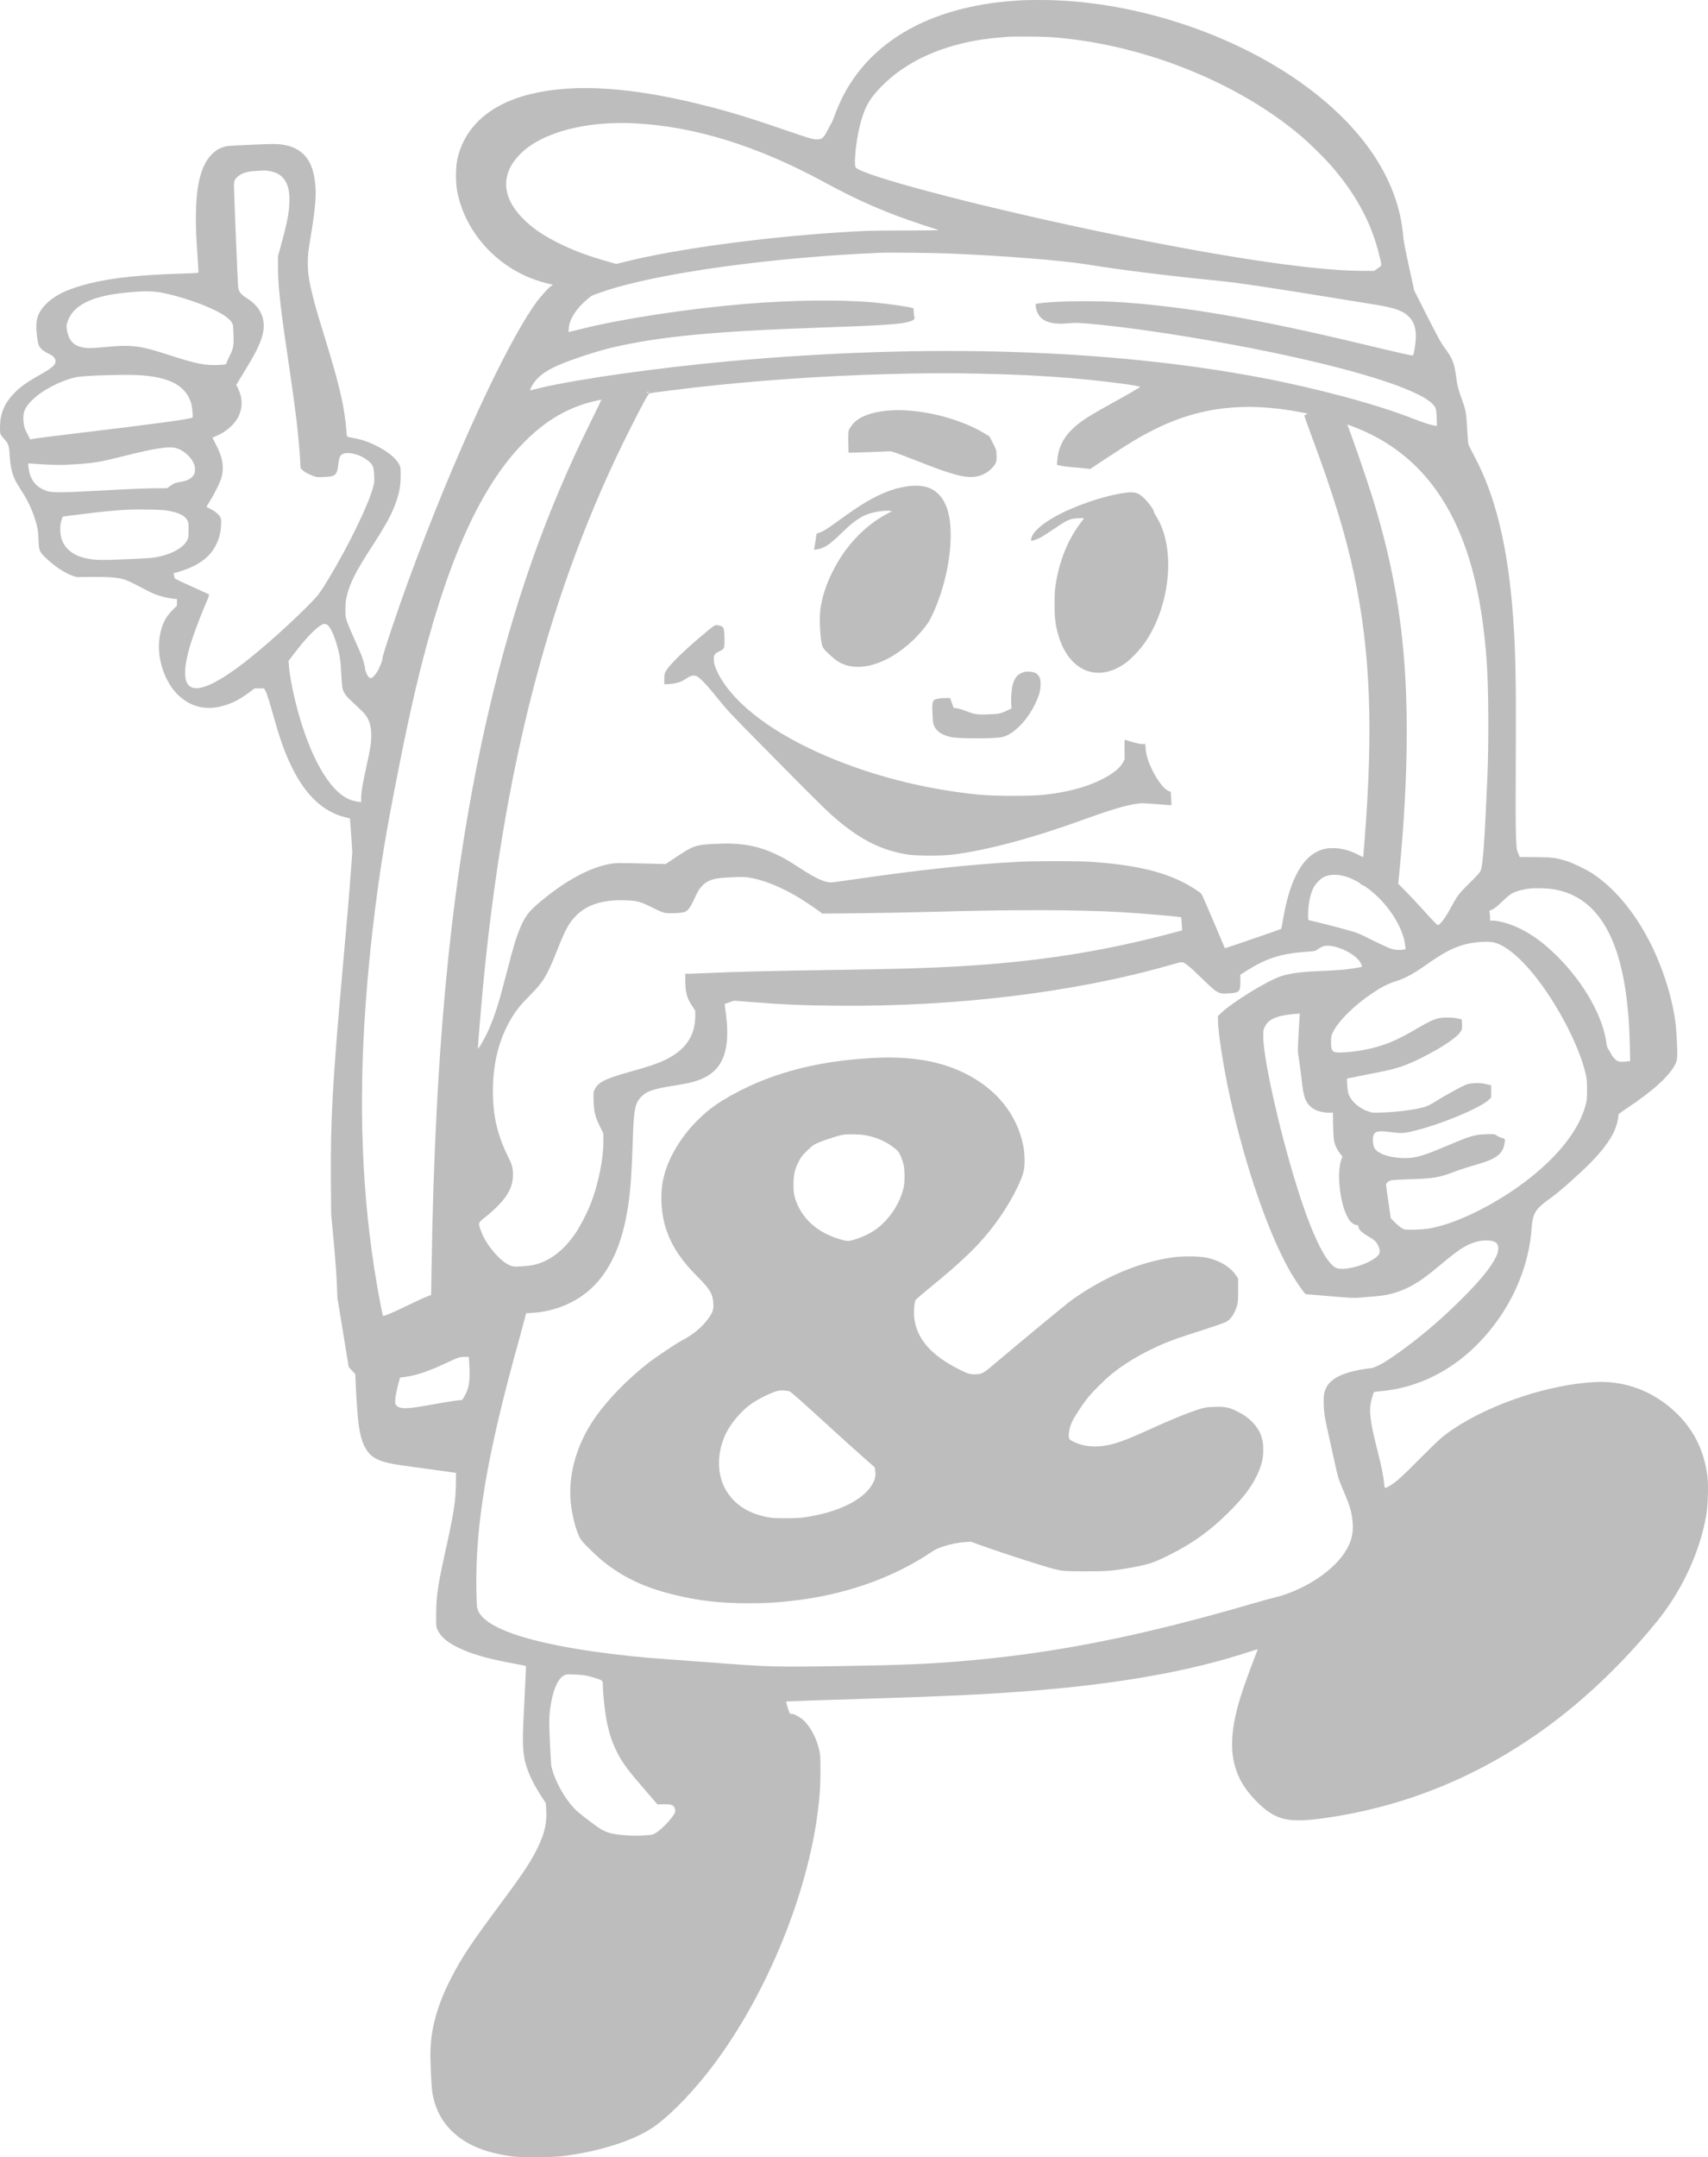 <?xml version="1.0" encoding="UTF-8"?> <svg xmlns="http://www.w3.org/2000/svg" width="918" height="1159" viewBox="0 0 918 1159" fill="none"> <g style="mix-blend-mode:luminosity"> <path fill-rule="evenodd" clip-rule="evenodd" d="M549.219 0.15C536.677 0.91 527.792 2.164 517.917 4.568C483.247 13.006 459.172 32.878 448.748 61.662C447.98 63.782 447.114 65.857 446.824 66.272C446.534 66.688 445.61 68.374 444.769 70.019C442.848 73.783 441.988 74.649 439.979 74.842C437.888 75.043 435.68 74.549 430.084 72.626C402.989 63.316 393.869 60.481 378.58 56.614C339.571 46.748 308.87 44.757 285.118 50.555C263.353 55.868 249.562 68.192 245.792 85.698C244.833 90.147 244.838 98.329 245.802 103.168C249 119.222 259.136 133.895 273.557 143.341C279.74 147.392 286.31 150.272 293.468 152.071L297.256 153.022L296.434 153.508C294.989 154.362 290.646 159.128 288.094 162.659C271.902 185.065 243.544 246.624 220.334 309.75C213.502 328.332 205.154 353.26 205.549 353.9C205.764 354.248 204.186 358.285 202.983 360.465C201.844 362.529 200.132 364.332 199.31 364.332C198.964 364.332 198.383 364.016 198.02 363.63C197.273 362.834 196.198 360.209 196.198 359.18C196.198 358.124 195.094 354.151 194.115 351.687C193.63 350.466 191.964 346.67 190.411 343.252C188.859 339.833 187.151 335.783 186.616 334.25C185.683 331.574 185.645 331.292 185.673 327.151C185.698 323.348 185.808 322.433 186.606 319.417C188.397 312.645 191.321 306.925 199.291 294.601C207.663 281.656 210.836 275.809 212.994 269.357C214.782 264.011 215.308 260.966 215.342 255.762C215.37 251.434 215.328 251.061 214.643 249.68C212.897 246.157 208.137 242.296 201.825 239.284C196.804 236.888 193.563 235.893 187.087 234.759C186.515 234.658 186.429 234.393 186.253 232.191C185.157 218.494 182.67 207.679 174.54 181.25C170.174 167.057 169.489 164.689 167.994 158.615C165.978 150.425 165.447 146.799 165.45 141.242C165.453 136.729 165.577 135.593 166.988 127.113C169.403 112.607 170.044 105.36 169.462 99.153C168.621 90.184 165.915 84.456 160.917 81.062C158.271 79.265 155.494 78.254 151.648 77.686C148.82 77.269 147.388 77.272 136.317 77.712C129.602 77.98 123.211 78.34 122.115 78.512C116.466 79.402 111.818 83.643 109.05 90.433C105.289 99.657 104.399 114.061 106.142 137.456C106.505 142.327 106.705 146.409 106.586 146.528C106.467 146.647 103.07 146.838 99.037 146.952C75.853 147.609 60.513 149.21 48.151 152.263C36.452 155.153 29.107 158.708 24.323 163.797C20.085 168.305 18.98 172.099 19.757 179.476C19.994 181.725 20.398 184.202 20.657 184.979C21.299 186.913 22.778 188.33 25.654 189.767C28.612 191.244 29.339 191.882 29.733 193.347C30.351 195.642 28.663 197.308 21.798 201.183C14.437 205.338 11.213 207.607 7.87 210.985C3.697 215.202 1.526 219.103 0.462 224.294C-0.061 226.844 -0.166 232.105 0.281 233.284C0.441 233.703 1.37 234.906 2.347 235.957C4.479 238.249 4.911 239.527 5.176 244.31C5.525 250.635 6.672 255.431 8.692 259.005C9.192 259.888 10.594 262.164 11.809 264.061C15.588 269.962 18.206 275.965 19.802 282.384C20.36 284.631 20.578 286.449 20.69 289.82C20.885 295.649 21.119 296.284 24.199 299.34C28.721 303.826 34.582 307.803 38.787 309.236L41.165 310.047L49.638 309.972C59.164 309.886 63.632 310.286 67.451 311.564C68.69 311.979 72.065 313.587 74.95 315.138C77.835 316.69 81.313 318.431 82.679 319.008C85.462 320.183 90.089 321.361 93.115 321.665L95.122 321.866V323.634V325.402L92.93 327.54C88.546 331.818 86.409 336.597 85.589 343.957C84.414 354.51 88.894 367.174 96.143 373.785C103.33 380.34 111.771 381.979 121.58 378.724C126.035 377.245 129.566 375.291 134.649 371.493L136.867 369.835H139.393H141.92L142.592 371.025C143.395 372.447 144.682 376.473 147.158 385.303C150.583 397.518 153.16 404.642 156.953 412.371C164.245 427.235 173.76 436.168 185.347 439.032C186.818 439.395 188.052 439.709 188.087 439.73C188.123 439.751 188.423 443.785 188.753 448.694L189.353 457.62L188.758 465.782C187.603 481.609 186.901 489.954 184.159 520.495C178.777 580.439 177.563 602.397 177.846 634.68L178.001 652.416L179.363 667.017C180.118 675.115 180.863 685.118 181.036 689.475L181.348 697.331L184.388 715.885L187.428 734.439L189.192 736.366L190.955 738.292L191.199 743.988C191.54 751.962 192.274 761.88 192.804 765.685C194.172 775.495 197.007 781.006 202.048 783.653C205.808 785.626 209.845 786.545 221.467 788.071C225.963 788.661 233.12 789.636 237.371 790.236L245.1 791.327L245.054 796.83C244.978 805.852 243.914 812.913 239.9 831.037C235.235 852.1 234.455 857.27 234.421 867.326C234.399 873.693 234.431 874.09 235.077 875.492C236.771 879.169 239.787 881.894 245.304 884.733C252.645 888.511 261.714 891.146 276.86 893.904C279.928 894.463 282.526 895.007 282.633 895.114C282.74 895.221 282.384 903.716 281.842 913.992C280.807 933.625 280.787 937.848 281.7 943.771C282.643 949.889 285.68 956.952 290.676 964.643L293.317 968.709L293.509 971.187C294.098 978.748 292.958 984.36 289.251 992.154C285.671 999.679 281.277 1006.35 269.304 1022.45C253.176 1044.13 248.322 1051.41 242.528 1062.63C235.487 1076.26 231.904 1088.54 231.38 1100.83C231.162 1105.93 231.736 1119.97 232.321 1123.83C233.61 1132.36 237.168 1139.46 242.963 1145.06C250.51 1152.37 260.766 1156.64 275.423 1158.58C280.091 1159.2 296.871 1159.11 302.327 1158.44C322.982 1155.88 342.224 1149.53 352.555 1141.87C361.968 1134.88 373.879 1122.33 384.027 1108.71C412.389 1070.63 434.11 1017.43 439.652 972.476C440.664 964.264 440.953 959.639 440.97 951.356C440.985 944.651 440.898 942.908 440.444 940.797C439.012 934.135 435.666 927.734 431.737 924.139C429.923 922.479 426.959 920.871 425.699 920.863C425.29 920.861 424.786 920.751 424.578 920.619C424.26 920.417 422.305 914.317 422.508 914.16C422.618 914.076 440.024 913.475 465.386 912.682C508.655 911.327 528.459 910.4 551.3 908.661C599.931 904.959 639.237 898.052 670.76 887.67C673.514 886.763 675.823 886.077 675.892 886.146C675.961 886.215 675.799 886.794 675.533 887.432C674.178 890.677 669.755 902.657 668.076 907.631C660.767 929.279 660.304 943.76 666.526 956.053C670.245 963.399 678.538 972.067 684.928 975.287C691.484 978.59 698.9 978.843 715.251 976.32C782.819 965.898 842.011 930.45 890.298 871.49C903.762 855.05 913.551 834.129 917.009 814.398C917.941 809.082 918.306 798.129 917.71 793.339C915.987 779.478 910.365 768.104 900.674 758.876C888.819 747.586 873.905 741.851 858.094 742.501C833.555 743.511 801.712 753.956 781.141 767.744C775.493 771.529 773.431 773.359 763.113 783.741C753.2 793.717 750.118 796.477 746.763 798.386C744.18 799.855 744.168 799.85 743.935 797.213C743.552 792.887 742.64 788.372 740.222 778.834C736.76 765.174 735.919 759.477 736.625 754.482C736.905 752.5 738.119 748.268 738.523 747.863C738.591 747.795 740.172 747.604 742.036 747.439C766.067 745.304 787.753 732.486 803.751 710.96C815.018 695.801 821.876 677.916 823.154 660.361C823.786 651.674 825.105 649.565 833.742 643.427C837.984 640.413 848.481 631.133 854.53 625.05C860.989 618.554 865.634 612.35 867.797 607.329C868.889 604.795 869.837 601.083 869.837 599.342C869.837 598.514 870.202 598.205 874.652 595.257C888.23 586.262 897.085 578.238 900.265 572.044C901.514 569.613 901.669 568.025 901.347 560.95C901.18 557.269 900.91 552.985 900.747 551.43C899.33 537.895 894.214 521.07 887.338 507.326C878.978 490.612 868.223 477.561 856.162 469.494C852.917 467.323 846.088 463.968 842.561 462.811C836.559 460.841 834.556 460.576 825.262 460.523L816.807 460.475L815.934 458.287C815.09 456.173 815.051 455.855 814.778 448.81C814.613 444.54 814.573 427.356 814.682 407.314C814.907 366.058 814.586 349.604 813.186 330.72C810.415 293.333 803.718 265.969 792.064 244.417C790.68 241.858 789.417 239.315 789.256 238.765C789.095 238.216 788.776 234.349 788.547 230.173C788.085 221.727 787.815 220.275 785.573 214.187C783.841 209.482 783.173 206.802 782.59 202.22C781.699 195.212 780.699 192.662 776.724 187.262C774.517 184.263 773.096 181.7 767.129 169.948L760.124 156.154L757.295 143.27C755.312 134.239 754.383 129.362 754.187 126.965C751.841 98.19 734.32 70.733 703.508 47.546C664.31 18.049 607.793 -0.378 557.692 0.006C553.849 0.035 550.037 0.1 549.219 0.15ZM563.985 19.893C612.913 23.216 665.031 43.811 699.792 73.557C703.97 77.133 711.375 84.414 714.932 88.444C728.233 103.516 736.752 118.996 740.96 135.739C742.874 143.356 742.915 142.452 740.583 144.124L738.587 145.555L731.155 145.513C704.236 145.361 650.693 137.129 583.338 122.788C520.931 109.501 463.37 94.184 459.886 89.937C458.995 88.85 459.703 79.33 461.247 71.638C463.205 61.888 465.501 56.193 469.459 51.272C480.018 38.144 496.135 28.556 515.924 23.631C524.061 21.605 530.241 20.674 541.49 19.779C544.517 19.538 559.903 19.616 563.985 19.893ZM341.717 66.29C373.697 68.035 407.206 78.457 442.644 97.678C457.984 105.999 468.979 111.059 483.669 116.56C488.069 118.208 501.891 122.871 504.44 123.567C505.078 123.742 498.552 123.841 486.454 123.841C467.899 123.841 464.262 123.956 448.292 125.044C407.088 127.851 362.801 133.971 336.604 140.479L331.195 141.822L325.605 140.214C315.243 137.232 307.764 134.397 299.949 130.49C291.486 126.258 285.643 122.171 280.613 116.962C269.479 105.434 269.163 93.16 279.729 82.632C291.324 71.079 315.017 64.833 341.717 66.29ZM144.705 91.876C149.01 92.575 151.877 94.462 153.629 97.752C155.063 100.444 155.568 103.002 155.55 107.481C155.526 113.576 154.619 118.509 151.233 130.98L149.376 137.822L149.411 143.919C149.463 152.815 150.624 164.223 153.425 183.332C157.33 209.98 158.757 220.279 159.608 227.95C160.593 236.831 161.415 246.723 161.416 249.68C161.416 251.326 161.499 251.559 162.382 252.393C163.644 253.584 165.538 254.655 168.108 255.632C170.067 256.378 170.406 256.414 174.058 256.281C180.281 256.054 181.16 255.3 181.815 249.62C182.248 245.869 182.712 244.684 184.009 244.012C187.211 242.356 194.211 244.277 198.267 247.925C200.513 249.946 200.846 250.802 201.085 255.167C201.271 258.565 201.224 259.131 200.54 261.737C198.129 270.928 187.751 292.384 177.244 309.898C171.779 319.01 171.069 319.935 164.703 326.258C151.923 338.95 136.625 352.287 126.603 359.474C102.517 376.746 94.502 372.247 102.457 345.92C103.889 341.184 107.703 331.04 110.41 324.771C112.085 320.893 112.564 319.504 112.288 319.324C112.085 319.192 107.917 317.296 103.026 315.111C98.135 312.926 94.037 310.96 93.918 310.742C93.799 310.523 93.609 309.776 93.494 309.08C93.312 307.977 93.356 307.816 93.832 307.812C94.133 307.809 95.984 307.267 97.945 306.607C107.309 303.454 113.115 298.98 116.225 292.52C117.89 289.061 118.579 286.285 118.818 282.07C118.959 279.584 118.899 278.892 118.462 277.972C117.742 276.454 115.653 274.69 113.051 273.403C110.983 272.381 110.892 272.293 111.274 271.703C114.759 266.319 118.328 259.35 119.056 256.506C120.54 250.705 119.667 245.702 115.927 238.579C114.939 236.696 114.168 235.133 114.214 235.105C114.259 235.077 115.216 234.672 116.341 234.204C121.375 232.11 126.028 228.046 128.074 223.955C130.57 218.966 130.456 213.661 127.738 208.295L126.979 206.797L128.676 203.988C129.608 202.443 131.823 198.783 133.596 195.855C139.917 185.417 142.169 179.202 141.692 173.516C141.236 168.082 138 163.422 132.268 159.944C129.584 158.316 128.245 156.537 127.984 154.254C127.778 152.448 125.742 103.011 125.742 99.803C125.742 97.159 126.293 96.002 128.266 94.496C130.336 92.917 132.978 92.127 137.039 91.874C142.244 91.549 142.694 91.549 144.705 91.876ZM509.978 136.195C537.378 137.27 570.733 139.895 583.704 141.996C602.556 145.049 627.43 148.145 655.349 150.912C665.324 151.901 682.205 154.423 720.007 160.569C728.101 161.886 736.863 163.308 739.479 163.731C749.417 165.336 754.166 167.036 757.174 170.065C760.907 173.824 761.79 178.942 760.246 187.868C759.796 190.469 759.636 190.917 759.158 190.917C757.824 190.917 753.66 189.973 728.48 183.965C676.437 171.545 638.381 164.962 604.365 162.495C589.103 161.388 566.137 161.694 557.476 163.12C556.52 163.278 556.518 163.283 556.704 164.679C557.667 171.912 563.301 174.777 574.413 173.684C578.39 173.293 580.824 173.415 592.176 174.576C616.921 177.108 654.489 183.189 685.077 189.613C734.803 200.056 766.779 210.831 771.235 218.644C771.884 219.781 771.982 220.392 772.146 224.306L772.331 228.694L771.661 228.692C770.002 228.686 765.57 227.309 759.327 224.858C739.891 217.229 707.542 208.53 677.496 202.853C596.207 187.496 497.996 184.467 392.255 194.056C354.406 197.488 311.756 203.467 291.373 208.196C288.487 208.866 285.818 209.485 285.444 209.572L284.762 209.731L285.285 208.578C287.618 203.437 292.302 199.555 300.316 196.119C307.583 193.004 320.983 188.618 328.977 186.738C353.956 180.863 383.782 177.984 439.671 176.051C475.105 174.826 484.113 174.221 488.876 172.749C491.175 172.039 491.931 171.297 491.445 170.229C491.256 169.813 491.101 168.618 491.101 167.573C491.101 166.021 491.006 165.645 490.58 165.52C487.948 164.74 477.737 163.255 469.994 162.526C452.669 160.896 425.615 161.185 400.727 163.266C369.576 165.871 333.648 171.363 312.158 176.803C308.638 177.695 305.702 178.424 305.634 178.424C305.566 178.424 305.589 177.495 305.684 176.359C306.084 171.582 309.547 166.044 315.189 161.157C318.04 158.687 317.992 158.71 325.366 156.256C354.396 146.594 415.766 138.143 474.156 135.768C478.31 135.599 501.992 135.881 509.978 136.195ZM87.987 157.445C97.439 159.486 108.232 163.108 115.486 166.676C120.219 169.003 122.917 170.924 124.382 173.01C125.258 174.256 125.279 174.375 125.46 178.956C125.729 185.792 125.512 187.076 123.367 191.369C122.384 193.336 121.58 195.156 121.58 195.413C121.58 195.807 120.936 195.912 117.544 196.075C110.28 196.424 105.222 195.425 91.419 190.918C75.243 185.636 70.933 185.078 56.783 186.437C49.566 187.13 47.632 187.178 44.883 186.732C39.637 185.881 36.812 182.845 35.966 177.152C35.653 175.042 35.678 174.671 36.257 172.931C39.118 164.328 48.507 159.369 65.543 157.461C76.655 156.216 82.277 156.213 87.987 157.445ZM525.585 200.734C545.438 201.149 559.562 201.829 575.231 203.125C591.115 204.439 613.433 207.264 612.788 207.88C612.183 208.456 606.24 211.906 598.568 216.134C588.885 221.47 584.816 223.883 581.579 226.206C572.979 232.379 568.994 238.701 568.266 247.323L568.062 249.741L570.235 250.244C571.429 250.521 574.146 250.864 576.272 251.007C578.397 251.149 581.442 251.422 583.037 251.613L585.938 251.962L594.037 246.613C607.342 237.827 612.541 234.699 620.363 230.776C644.597 218.623 668.874 215.733 698.9 221.427C703.01 222.206 703.163 222.261 702.188 222.589C701.626 222.779 701.117 223.081 701.057 223.261C700.997 223.44 702.616 228.049 704.654 233.502C716.461 265.093 723.269 287.277 727.902 309.257C736.593 350.491 738.165 391.832 733.346 452.379L732.695 460.558L729.919 459.181C724.993 456.736 720.797 455.648 716.325 455.655C712.851 455.661 710.409 456.248 707.447 457.79C698.921 462.228 692.709 474.897 689.544 494.304C689.132 496.831 688.694 498.983 688.571 499.087C688.262 499.347 658.437 509.561 658.344 509.439C658.303 509.385 655.556 502.916 652.241 495.063C648.925 487.21 645.994 480.537 645.727 480.233C644.727 479.095 638.924 475.477 635.164 473.647C623.141 467.795 608.942 464.668 586.974 463.035C580.41 462.548 555.472 462.55 546.841 463.039C520.112 464.555 493.472 467.426 457.967 472.617C452.415 473.428 447.326 474.093 446.658 474.093C443.234 474.093 438.757 472.069 430.665 466.863C422.997 461.931 421.911 461.295 417.635 459.232C407.182 454.188 397.98 452.622 383.505 453.424C373.622 453.972 372.78 454.275 362.824 460.87L357.77 464.218L344.475 463.897C332.177 463.599 330.951 463.615 328.125 464.106C317.113 466.02 304.263 472.915 290.779 484.144C283.762 489.988 281.934 492.485 278.76 500.566C276.996 505.056 275.877 508.882 272.449 522.131C267.992 539.364 265.946 545.834 262.574 553.364C260.423 558.167 256.851 564.302 256.846 563.201C256.84 562.048 258.373 543.286 259.241 533.881C270.497 411.958 295.58 315.985 338.449 230.812C345.27 217.259 348.457 211.438 349.144 211.279C350.184 211.037 365.173 209.128 373.377 208.192C405.821 204.493 441.404 202.003 475.791 201.028C496.173 200.45 508.531 200.377 525.585 200.734ZM75.799 201.63C91.453 202.804 99.499 207.168 102.591 216.16C103.195 217.915 103.877 223.919 103.514 224.282C102.663 225.134 84.226 227.647 40.571 232.862C29.453 234.191 19.433 235.472 18.305 235.709C17.177 235.946 16.24 236.105 16.224 236.061C16.207 236.017 15.477 234.585 14.6 232.878C13.162 230.078 12.975 229.49 12.682 226.849C12.117 221.758 13.139 219.117 17.272 214.982C22.503 209.749 32.481 204.522 40.752 202.682C44.998 201.738 68.019 201.047 75.799 201.63ZM348.513 210.698C348.419 210.943 348.13 211.144 347.871 211.144C347.489 211.144 347.51 211.061 347.977 210.707C348.704 210.158 348.72 210.157 348.513 210.698ZM317.397 226.835C293.079 275.8 275.609 325.612 262.078 384.559C243.052 467.45 233.803 558.933 231.919 682.855L231.723 695.744L229.047 696.771C227.576 697.336 222.559 699.661 217.899 701.938C210.729 705.441 206.199 707.289 205.789 706.878C205.612 706.701 203.666 696.52 202.458 689.449C194.528 643.049 192.591 594.205 196.514 539.532C198.934 505.812 203.465 469.948 209.161 439.439C216.283 401.288 221.963 374.71 227.595 353.178C242.636 295.674 260.241 258.553 283.042 236.267C292.863 226.668 303.027 220.418 314.664 216.825C317.045 216.09 322.122 214.847 323.202 214.735C323.32 214.723 320.708 220.168 317.397 226.835ZM477.574 220.563C469.071 221.267 462.595 223.537 459.133 227.026C458.141 228.025 457.002 229.512 456.602 230.33C455.902 231.757 455.874 232.04 455.909 237.405C455.928 240.478 456.026 243.075 456.125 243.174C456.225 243.274 461.357 243.147 467.529 242.893L478.753 242.43L481.136 243.176C482.447 243.587 487.935 245.666 493.33 247.798C511.967 255.16 518.683 256.953 524.396 256.091C527.545 255.615 530.548 254.079 532.868 251.758C535.337 249.287 535.808 248.03 535.627 244.396C535.492 241.706 535.44 241.537 533.645 238.033L531.801 234.433L528.633 232.544C514.843 224.325 493.273 219.264 477.574 220.563ZM728.72 229.767C752.534 239.186 770.111 255.877 781.827 280.196C791.274 299.806 796.821 324.055 799.066 355.557C800.072 369.682 800.224 399.368 799.387 418.469C797.906 452.277 797.087 463.814 795.917 467.4C795.494 468.696 794.701 469.613 789.743 474.539C783.572 480.67 783.766 480.404 778.384 490.123C776.4 493.705 773.758 496.997 772.866 496.997C772.377 496.997 770.199 494.765 764.881 488.817C762.688 486.363 758.78 482.198 756.198 479.562L751.503 474.77L752.096 468.705C756.342 425.231 757.203 386.208 754.63 353.921C752.261 324.198 746.846 296.722 737.395 266.47C734.274 256.481 726.726 234.639 724.314 228.619C724.2 228.333 724.195 228.099 724.304 228.099C724.413 228.099 726.4 228.849 728.72 229.767ZM95.052 240.845C98.556 241.936 102.287 245.169 103.943 248.549C104.606 249.902 104.781 250.672 104.782 252.24C104.783 253.968 104.668 254.386 103.88 255.508C102.628 257.293 100.415 258.366 96.71 258.986C94.028 259.435 93.582 259.608 91.787 260.893L89.813 262.306L85.556 262.308C79.372 262.31 67.427 262.799 52.165 263.674C35.164 264.648 28.508 264.728 25.877 263.989C19.538 262.208 16.044 257.892 15.298 250.92L15.09 248.972L17.425 249.123C29.895 249.93 32.217 249.963 40.274 249.452C50.413 248.809 53.726 248.26 65.84 245.209C83.951 240.648 91.027 239.591 95.052 240.845ZM489.168 261.121C478.353 262.253 467.897 267.177 452.72 278.284C444.622 284.212 442.551 285.522 439.943 286.366L438.877 286.711L438.371 290.199C438.092 292.118 437.789 294.073 437.695 294.544L437.526 295.4L438.958 295.185C443.075 294.568 445.701 292.833 452.391 286.312C459.682 279.206 463.682 276.664 469.815 275.241C472.486 274.622 477.085 274.196 478.312 274.454L479.347 274.672L476.417 276.239C464.518 282.6 454.141 293.693 447.431 307.221C443.774 314.596 441.614 321.433 440.841 328.08C440.284 332.877 440.922 344.06 441.917 346.931C442.325 348.108 442.998 348.965 445.139 351.034C446.628 352.472 448.719 354.248 449.785 354.981C459.99 361.994 476.427 357.59 490.71 344.014C493.215 341.634 497.022 337.276 498.503 335.095C501.027 331.377 504.444 323.165 506.699 315.401C509.252 306.608 510.634 298.277 510.917 289.969C511.313 278.375 509.194 270.327 504.488 265.555C500.823 261.839 495.905 260.416 489.168 261.121ZM605.257 264.705C593.943 266.091 577.229 271.774 566.505 277.881C559.328 281.969 554.86 286.19 554.263 289.448C554.02 290.772 554.081 290.785 556.575 289.945C558.933 289.15 559.897 288.583 566.947 283.846C573.957 279.136 575.114 278.638 579.512 278.436C582.657 278.293 582.741 278.305 582.337 278.853C582.107 279.164 581.178 280.42 580.27 281.645C573.505 290.772 569.004 302.416 567.163 315.55C566.921 317.281 566.776 320.969 566.791 325.069C566.818 332.338 567.259 335.824 568.845 341.28C574.519 360.806 590.206 367.129 605.294 355.972C607.996 353.974 612.738 348.966 615.066 345.651C629.438 325.194 632.16 293.327 620.958 276.679C620.497 275.995 620.121 275.112 620.121 274.716C620.121 273.826 616.945 269.568 614.715 267.47C611.786 264.713 609.838 264.144 605.257 264.705ZM89.772 274.303C95.932 275.304 99.388 276.964 100.696 279.551C101.288 280.723 101.365 281.317 101.362 284.752C101.36 288.186 101.28 288.801 100.667 290.119C98.486 294.803 90.385 298.775 81.001 299.761C79.366 299.933 72.677 300.285 66.137 300.544C53.315 301.052 50.432 300.944 45.504 299.773C38.69 298.154 34.303 294.294 32.851 288.642C32.17 285.992 32.253 281.763 33.03 279.485C33.38 278.462 33.681 277.602 33.7 277.574C33.795 277.438 53.407 275.063 57.813 274.655C67.09 273.796 70.243 273.659 78.623 273.752C84.296 273.815 87.847 273.991 89.772 274.303ZM175.829 335.652C177.411 336.689 179.449 340.873 181.03 346.329C182.594 351.727 183.077 354.882 183.395 361.804C183.56 365.403 183.875 369.03 184.094 369.863C184.751 372.363 185.914 373.944 189.583 377.325C191.504 379.095 193.901 381.362 194.909 382.362C198.138 385.565 199.533 389.37 199.534 394.97C199.534 399.247 199.144 401.775 196.939 411.776C194.836 421.317 194.117 425.665 194.117 428.838V430.951L192.705 430.784C191.928 430.693 190.423 430.365 189.36 430.056C178.556 426.912 167.842 409.579 160.411 383.221C157.893 374.292 155.722 363.531 155.295 357.862L155.087 355.111L158.079 351.155C165.283 341.629 171.826 335.242 174.432 335.194C174.806 335.188 175.434 335.393 175.829 335.652ZM380.512 338.787C368.366 348.712 359.538 357.302 357.624 361.056C357.156 361.972 357.027 362.81 357.027 364.915V367.604H358.636C360.733 367.604 364.413 366.892 366.044 366.17C366.754 365.855 368.038 365.114 368.898 364.523C370.965 363.1 372.542 362.679 374.078 363.139C375.81 363.659 379.82 367.827 385.813 375.338C390.387 381.072 392.63 383.47 407.489 398.517C445.229 436.735 447.237 438.674 455.583 444.953C466.16 452.913 476.013 457.24 487.831 459.114C492.688 459.885 506.423 459.888 512.356 459.121C531.163 456.687 555.394 450.163 583.258 440.031C599.481 434.132 608.992 431.538 614.288 431.567C615.289 431.572 619.117 431.824 622.796 432.127C626.475 432.43 629.531 432.636 629.587 432.585C629.643 432.535 629.593 430.898 629.477 428.949L629.266 425.404L628.278 425.047C625.762 424.137 622.185 419.602 619.287 413.652C617.086 409.13 616.03 405.765 615.783 402.481L615.576 399.729H613.802C612.311 399.729 607.693 398.556 604.717 397.42C604.401 397.3 604.342 398.291 604.411 402.59L604.495 407.909L603.657 409.52C601.952 412.797 597.585 416.17 590.95 419.338C582.908 423.177 573.97 425.494 561.408 426.997C555.057 427.757 534.376 427.756 526.626 426.996C500.171 424.402 474.05 418.166 450.326 408.78C420.692 397.057 398.646 381.841 388.404 366.042C385.887 362.159 384.062 358.111 383.766 355.752C383.323 352.223 383.787 351.273 386.609 349.933C388.24 349.158 388.828 348.709 389.113 348.021C389.613 346.814 389.418 338.635 388.864 337.52C388.394 336.575 387.395 336.08 385.58 335.891C384.239 335.752 384.199 335.774 380.512 338.787ZM550.059 361.191C547.26 362.067 545.71 363.662 544.607 366.803C543.813 369.063 543.314 373.924 543.5 377.599L543.651 380.604L541.084 381.839C537.889 383.377 536.963 383.563 531.234 383.81C525.549 384.056 523.597 383.767 519.199 382.027C517.367 381.301 515.122 380.621 514.209 380.513L512.55 380.318L511.599 377.679L510.648 375.041L508.381 375.042C505.401 375.045 502.747 375.496 502.061 376.117C501.101 376.986 500.944 378.372 501.202 383.707C501.432 388.472 501.501 388.899 502.299 390.461C503.706 393.213 506.471 394.931 511.295 396.05C513.875 396.648 526.028 396.906 533.173 396.514C537.768 396.262 538.788 396.115 540.346 395.482C546.1 393.142 552.297 386.5 556.226 378.461C558.449 373.912 559.294 370.927 559.301 367.604C559.306 364.96 558.922 363.765 557.6 362.319C556.347 360.948 552.618 360.39 550.059 361.191ZM721.101 470.395C722.343 470.652 724.043 471.127 724.879 471.452C727.629 472.52 731.304 474.48 731.304 474.879C731.304 475.095 731.672 475.359 732.122 475.467C733.191 475.722 735.904 477.677 738.958 480.391C747.713 488.172 754.383 499.513 755.264 508.114L755.457 509.995L754.306 510.185C752.173 510.537 749.811 510.386 747.76 509.765C746.639 509.425 742.11 507.355 737.696 505.165C729.685 501.191 729.655 501.179 722.647 499.243C716.897 497.655 706.739 495.08 703.731 494.449C703.096 494.315 703.062 494.17 703.063 491.562C703.065 486.119 704.179 480.438 705.92 477C706.847 475.17 709.294 472.514 710.943 471.547C713.617 469.979 717.15 469.578 721.101 470.395ZM402.118 471.43C408.888 472.34 417.667 475.654 426.739 480.724C430.027 482.561 437.013 487.118 439.82 489.257L441.901 490.842L461.818 490.649C472.773 490.544 491.368 490.182 503.141 489.845C544.16 488.674 579.247 488.735 601.689 490.017C614.276 490.735 634.428 492.473 634.829 492.875C634.91 492.956 635.064 494.562 635.171 496.443L635.367 499.865L630.196 501.242C592.733 511.217 557.811 516.693 516.072 519.138C498.937 520.142 482.376 520.633 450.225 521.089C415.572 521.581 396.505 522.054 377.837 522.883C374.321 523.039 370.743 523.168 369.884 523.169L368.324 523.172L368.333 526.519C368.351 533.218 369.068 535.993 371.888 540.271L373.675 542.983V545.842C373.675 556.631 368.365 564.288 357.203 569.596C353.294 571.455 348.749 572.998 340.119 575.397C325.477 579.469 321.593 581.331 319.71 585.182C318.903 586.832 318.899 586.872 319.051 591.668C319.236 597.527 319.872 600.025 322.553 605.418L324.327 608.988L324.326 613.005C324.325 622.38 321.841 635.004 317.891 645.71C316.174 650.365 312.101 658.417 309.534 662.232C303.484 671.223 296.501 676.842 288.439 679.205C286.566 679.754 284.508 680.066 281.158 680.306C276.97 680.607 276.321 680.589 274.862 680.129C272.479 679.377 270.036 677.609 267.021 674.453C262.917 670.157 259.749 665.15 258.183 660.482C256.971 656.869 256.918 656.995 261.032 653.754C265.103 650.548 269.822 645.836 271.608 643.195C274.636 638.716 275.693 635.6 275.693 631.148C275.693 627.316 275.258 625.749 272.871 620.983C266.991 609.248 264.564 597.781 264.957 583.592C265.353 569.274 268.676 557.25 275.201 546.522C277.627 542.533 280.048 539.593 285.123 534.476C292.042 527.498 294.064 524.131 299.348 510.795C303.765 499.647 305.561 496.288 309.166 492.432C314.999 486.193 323.704 483.331 335.757 483.69C342.406 483.888 344.113 484.339 350.635 487.623C354.027 489.33 356.276 490.273 357.473 490.49C359.411 490.841 365.612 490.615 367.505 490.124C369.4 489.633 370.819 487.952 372.648 484.031C375.207 478.546 375.502 478.033 377.144 476.208C380.114 472.904 383.312 471.819 391.186 471.443C398.562 471.091 399.584 471.09 402.118 471.43ZM835.207 477.809C857.5 481.61 870.478 501.813 874.569 539.086C875.388 546.542 875.764 552.639 875.984 562.017L876.173 570.076L874.566 570.269C872.229 570.55 870.585 570.511 869.633 570.152C868.409 569.69 866.918 568.149 866.054 566.452C865.638 565.634 864.928 564.424 864.475 563.764C863.92 562.953 863.585 561.987 863.443 560.789C861.756 546.52 851.543 528.325 837.15 513.944C830.269 507.069 823.943 502.336 817.218 499.03C811.886 496.409 805.776 494.617 802.173 494.617H800.868V493.32C800.868 492.606 800.785 491.419 800.684 490.681L800.5 489.339L802.151 488.582C803.327 488.043 804.862 486.804 807.484 484.277C810.187 481.67 811.673 480.478 813.077 479.79C815.375 478.664 818.987 477.718 822.337 477.365C825.583 477.023 831.87 477.24 835.207 477.809ZM803.109 506.38C813.735 509.136 828.669 526.003 841.142 549.335C846.534 559.422 850.779 570.061 852.35 577.423C852.868 579.853 852.992 581.434 852.993 585.638C852.994 590.293 852.913 591.144 852.229 593.694C848.554 607.402 837.059 621.862 819.151 635.305C802.703 647.653 782.188 657.618 768.312 659.999C766.282 660.348 763.177 660.596 760.137 660.653C755.464 660.74 755.166 660.711 753.749 660.026C752.872 659.602 751.287 658.321 749.883 656.902L747.504 654.498L746.233 645.872C745.534 641.127 744.966 636.938 744.971 636.562C744.982 635.673 746.148 634.609 747.586 634.178C748.232 633.984 752.849 633.708 758.225 633.54C770.925 633.145 773.387 632.708 782.635 629.201C785.027 628.294 789.405 626.875 792.365 626.048C804.059 622.782 807.462 620.382 808.599 614.601C809.108 612.014 809.012 611.8 807.127 611.318C806.237 611.09 805.033 610.539 804.452 610.094C803.402 609.291 803.366 609.286 799.233 609.373C792.716 609.51 790.93 610.031 777.445 615.726C763.73 621.519 760.202 622.457 753.303 622.146C745.797 621.806 740.183 619.661 738.554 616.508C737.924 615.289 737.671 611.603 738.124 610.231C738.946 607.738 740.746 607.359 747.506 608.255C753.017 608.986 754.657 608.906 759.78 607.65C774.804 603.968 795.612 595.301 800.348 590.752L801.462 589.681V586.375V583.069L799.307 582.58C796.007 581.83 794.719 581.735 791.63 582.013C789.063 582.243 788.481 582.418 785.685 583.795C782.191 585.517 774.405 589.933 770.567 592.369C769.134 593.279 767.042 594.294 765.789 594.687C761.14 596.145 751.641 597.398 742.749 597.725C737.831 597.905 737.634 597.889 735.383 597.127C730.914 595.614 726.89 592.287 725.196 588.706C724.521 587.277 724.341 586.365 724.127 583.29C723.986 581.256 723.904 579.558 723.945 579.518C724.03 579.435 732.735 577.673 742.145 575.835C750.653 574.173 755.818 572.417 763.655 568.52C776.385 562.191 784.776 556.282 785.665 553.02C785.792 552.555 785.84 551.166 785.772 549.934L785.648 547.694L783.373 547.182C780.547 546.547 775.539 546.519 772.973 547.124C770.366 547.739 767.7 549.027 761.368 552.73C752.365 557.996 746.971 560.463 740.218 562.403C734.252 564.116 726.673 565.322 720.899 565.474C716.027 565.603 715.399 564.951 715.399 559.759C715.399 556.834 715.461 556.51 716.374 554.643C719.378 548.498 727.954 540.025 737.844 533.431C742.749 530.161 746.173 528.438 750.33 527.147C755.084 525.67 759.66 523.211 766.086 518.679C775.03 512.371 779.814 509.734 785.681 507.879C791.136 506.155 799.477 505.437 803.109 506.38ZM716.648 508.47C723.026 509.788 729.551 513.814 731.432 517.59C731.852 518.435 732.092 519.231 731.965 519.358C731.594 519.729 725.26 520.717 721.048 521.06C718.922 521.234 713.973 521.514 710.048 521.684C698.724 522.173 693.074 522.933 688.045 524.645C680.863 527.089 661.975 538.76 656.315 544.251L654.605 545.909V547.786C654.605 554.351 657.595 573.624 661.031 589.207C669.318 626.794 681.778 662.865 693.568 683.399C695.543 686.838 699.57 692.863 700.912 694.387L701.725 695.308L714.656 696.397C725.582 697.317 728.026 697.442 730.412 697.204C731.965 697.048 735.176 696.774 737.547 696.593C742.755 696.196 744.879 695.871 748.428 694.931C752.209 693.928 755.895 692.398 759.546 690.315C763.874 687.845 766.816 685.681 774.268 679.484C784.004 671.388 787.531 669.063 792.508 667.46C796.537 666.163 801.214 666.083 803.516 667.274C805.631 668.369 805.888 671.374 804.179 675.028C801.597 680.55 795.868 687.647 786.169 697.34C776.153 707.35 767.052 715.292 756.424 723.301C746.378 730.871 739.969 734.71 736.745 735.09C723.403 736.661 715.58 740.044 712.907 745.395C711.577 748.058 711.289 749.953 711.466 754.889C711.634 759.567 712.164 762.659 714.655 773.479C715.446 776.915 716.711 782.627 717.466 786.172C719.059 793.657 719.446 794.872 722.495 801.96C725.057 807.916 726.087 811.168 726.709 815.272C727.852 822.799 726.672 828.249 722.564 834.424C715.628 844.849 699.734 854.894 684.631 858.397C683.078 858.758 678.195 860.105 673.78 861.392C612.031 879.386 565.942 888.473 515.478 892.603C497.986 894.035 484.303 894.593 454.981 895.071C416.259 895.703 413.775 895.639 382.296 893.203C374.039 892.564 364.072 891.83 360.148 891.574C346.134 890.656 332.377 889.222 318.631 887.245C281.772 881.943 260.295 874.225 256.845 865.04C256.239 863.426 256.185 862.645 256.033 853.346C255.475 819.044 261.875 781.336 278.255 722.413C279.877 716.576 281.556 710.397 281.986 708.682L282.767 705.564L285.932 705.379C290.239 705.127 294.09 704.45 298.165 703.226C320.346 696.567 333.171 678.432 337.679 647.35C338.939 638.659 339.517 630.48 340.082 613.301C340.65 596.045 341.222 592.927 344.452 589.472C347.422 586.294 350.883 585.086 362.229 583.269C368.988 582.186 371.268 581.702 374.418 580.682C386.379 576.808 391.438 568.06 390.818 552.323C390.719 549.787 390.36 545.855 390.021 543.585C389.683 541.316 389.444 539.429 389.492 539.393C389.54 539.358 390.691 538.947 392.05 538.48L394.521 537.632L402.901 538.287C421.881 539.772 429.9 540.123 449.63 540.328C513.756 540.997 577.871 533.168 629.243 518.395C632.053 517.587 634.662 516.927 635.04 516.929C636.528 516.935 639.044 518.888 644.795 524.504C654.401 533.882 654.692 534.058 660.079 533.738C666.176 533.377 666.645 532.923 666.645 527.379V523.685L669.617 521.799C680.766 514.724 688.494 512.281 702.828 511.303C706.456 511.055 707.011 510.944 707.881 510.292C710.866 508.056 712.75 507.665 716.648 508.47ZM698.45 546.894C698.357 548.162 698.091 552.747 697.857 557.083C697.454 564.573 697.461 565.123 697.995 568.089C698.305 569.806 698.899 574.223 699.315 577.904C700.428 587.738 701.035 590.303 702.86 592.87C705.175 596.129 709.231 597.824 714.731 597.831L716.44 597.833V599.934C716.44 606.204 716.753 612.109 717.169 613.678C717.755 615.889 718.76 617.854 720.297 619.8L721.527 621.357L720.931 622.952C718.53 629.372 719.899 644.638 723.58 652.499C724.22 653.865 725.097 655.409 725.531 655.93C726.564 657.174 728.276 658.213 729.297 658.215C729.925 658.216 730.115 658.359 730.115 658.831C730.115 660.443 731.594 661.994 735.123 664.079C738.687 666.185 739.732 667.122 740.635 669.019C742.205 672.319 741.859 673.887 739.119 675.895C733.349 680.122 721.647 683.019 717.954 681.134C712.951 678.58 706.312 665.602 699.383 644.831C689.472 615.125 679.044 570.246 678.96 556.947C678.939 553.599 678.981 553.35 679.863 551.558C681.112 549.019 682.911 547.631 686.598 546.362C688.775 545.612 693.925 544.798 697.495 544.639L698.617 544.589L698.45 546.894ZM469.626 568.392C437.275 570.08 411.594 577.254 388.727 590.992C372.514 600.731 359.37 618.331 356.292 634.42C354.678 642.857 355.438 653.111 358.275 661.167C361.378 669.978 366.358 677.402 374.851 685.879C381.672 692.688 383.136 695.181 383.41 700.455C383.58 703.707 382.988 705.344 380.397 708.792C376.905 713.438 372.661 716.903 366.2 720.384C362.833 722.198 352.278 729.278 348.257 732.419C337.512 740.814 327.176 751.379 320.312 760.986C309.553 776.044 304.723 793.872 307.073 809.855C308.216 817.629 310.46 824.921 312.521 827.558C314.654 830.286 321.406 836.752 325.164 839.663C335.811 847.911 346.722 852.968 362 856.734C375.461 860.052 386.939 861.378 402.199 861.376C411.486 861.374 415.851 861.143 424.858 860.175C453.025 857.148 478.791 848.296 499.722 834.453C502.812 832.409 503.988 831.819 506.708 830.949C511.218 829.505 515.076 828.719 518.753 828.495L521.869 828.305L526.477 829.996C533.285 832.494 550.109 838.062 559.728 841C565.845 842.868 568.943 843.663 571.025 843.9C575.189 844.374 592.115 844.359 596.631 843.877C605.173 842.966 614.076 841.272 619.229 839.576C620.782 839.065 624.929 837.208 628.445 835.449C641.268 829.033 650.519 822.371 660.567 812.314C668.249 804.626 672.196 799.501 675.357 793.111C677.965 787.841 678.969 783.871 678.977 778.807C678.987 772.793 677.309 768.466 673.362 764.323C670.833 761.669 668.389 759.951 664.397 758.023C660.427 756.106 658.162 755.69 652.673 755.869C649.019 755.988 647.743 756.154 645.607 756.79C639.257 758.68 630.105 762.383 616.764 768.46C608.024 772.44 603.327 774.319 599.014 775.56C590.696 777.953 583.064 777.618 577.015 774.594C574.891 773.532 574.773 773.419 574.518 772.205C574.105 770.234 574.973 766.263 576.451 763.366C577.988 760.355 581.983 754.309 584.611 751.022C587.339 747.607 594.016 740.996 597.766 737.995C603.739 733.216 610.428 729.05 618.516 725.07C625.275 721.744 631.16 719.455 640.782 716.409C650.662 713.282 657.114 711.087 658.908 710.243C661.364 709.088 663.718 705.6 664.913 701.347C665.361 699.752 665.456 698.312 665.456 693.129V686.843L664.291 685.151C661.186 680.641 655.435 677.174 648.66 675.728C644.561 674.852 635.547 674.779 630.08 675.576C611.927 678.222 593.477 686.048 575.931 698.545C573.301 700.419 548.884 720.596 533.201 733.855C528.275 738.021 527.522 738.375 523.653 738.354C521.094 738.34 520.118 738.03 515.73 735.837C500.431 728.193 492.703 719.368 491.364 708.01C491.01 705.006 491.411 699.731 492.09 698.465C492.282 698.107 495.515 695.309 499.276 692.247C518.155 676.875 526.775 668.421 535.326 656.892C542.238 647.573 548.843 635.274 550.187 629.214C550.962 625.724 550.826 619.56 549.876 615.055C546.42 598.676 535.758 585.398 519.334 577.019C505.789 570.11 489.821 567.338 469.626 568.392ZM464.962 609.906C470.724 610.875 476.315 613.309 480.635 616.727C482.682 618.346 483.063 618.808 483.902 620.685C485.634 624.562 486.172 627.222 486.166 631.892C486.162 635.16 486.021 636.618 485.513 638.667C483.356 647.358 477.402 655.969 470.107 660.948C467.516 662.717 463.671 664.571 460.481 665.59C456.297 666.927 455.863 666.966 453.11 666.263C441.777 663.368 433.373 657.062 429.106 648.251C427.035 643.977 426.458 641.323 426.485 636.205C426.512 631.029 427.065 628.572 429.163 624.309C430.357 621.883 430.976 621.06 433.551 618.468C435.381 616.628 437.129 615.163 438.036 614.711C440.225 613.618 444.747 611.977 449.238 610.644C453.062 609.509 453.351 609.468 457.679 609.451C460.474 609.44 463.214 609.611 464.962 609.906ZM252.19 732.18C252.793 742.05 252.201 745.899 249.351 750.625L248.424 752.161L246.317 752.365C243.941 752.595 238.627 753.455 230.088 754.992C219.661 756.867 215.689 757.033 213.684 755.677C213.158 755.322 212.632 754.64 212.5 754.145C212.137 752.783 212.699 748.806 213.9 744.247L214.982 740.136L217.807 739.757C223.654 738.972 230.393 736.713 239.363 732.533C246.784 729.074 246.894 729.037 249.589 729.023L251.996 729.01L252.19 732.18ZM424.423 747.566C424.987 747.763 430.564 752.636 438.098 759.516C453.684 773.75 458.582 778.174 465.089 783.894L470.142 788.337L470.38 789.981C470.761 792.614 470.482 794.272 469.25 796.701C464.784 805.503 450.985 812.472 432.685 815.164C430.108 815.543 427.219 815.692 422.28 815.7C416.36 815.709 415.001 815.621 412.157 815.047C402.44 813.085 395.482 808.747 390.906 801.798C385.34 793.344 384.952 781.406 389.894 770.702C392.415 765.244 397.899 758.604 403.091 754.727C407.015 751.796 415.359 747.695 418.483 747.163C420.117 746.885 423.034 747.083 424.423 747.566ZM314.948 900.233C316.264 900.48 318.763 901.152 320.503 901.728C324.07 902.907 324.029 902.853 324.029 906.274C324.029 908.846 324.868 917.274 325.554 921.584C326.83 929.605 328.655 935.545 331.652 941.434C334.515 947.061 337.239 950.77 345.71 960.575C348.398 963.685 351.219 966.956 351.98 967.845L353.365 969.46L356.64 969.384C360.63 969.293 361.88 969.691 362.537 971.266C362.777 971.839 362.972 972.636 362.972 973.036C362.972 975.041 356.272 982.521 352.425 984.809C350.718 985.825 350.627 985.843 345.908 986.11C342.696 986.291 339.558 986.271 336.366 986.047C329.401 985.561 326.309 984.767 322.589 982.511C320.723 981.38 314.086 976.383 310.816 973.647C304.806 968.618 298.353 957.649 296.389 949.126C296.049 947.647 295.208 930.513 295.2 924.883C295.191 918.679 296.778 910.171 298.76 905.797C300.385 902.212 302.142 900.255 304.219 899.714C305.518 899.376 312.072 899.693 314.948 900.233Z" fill="black" fill-opacity="0.26"></path> </g> </svg> 